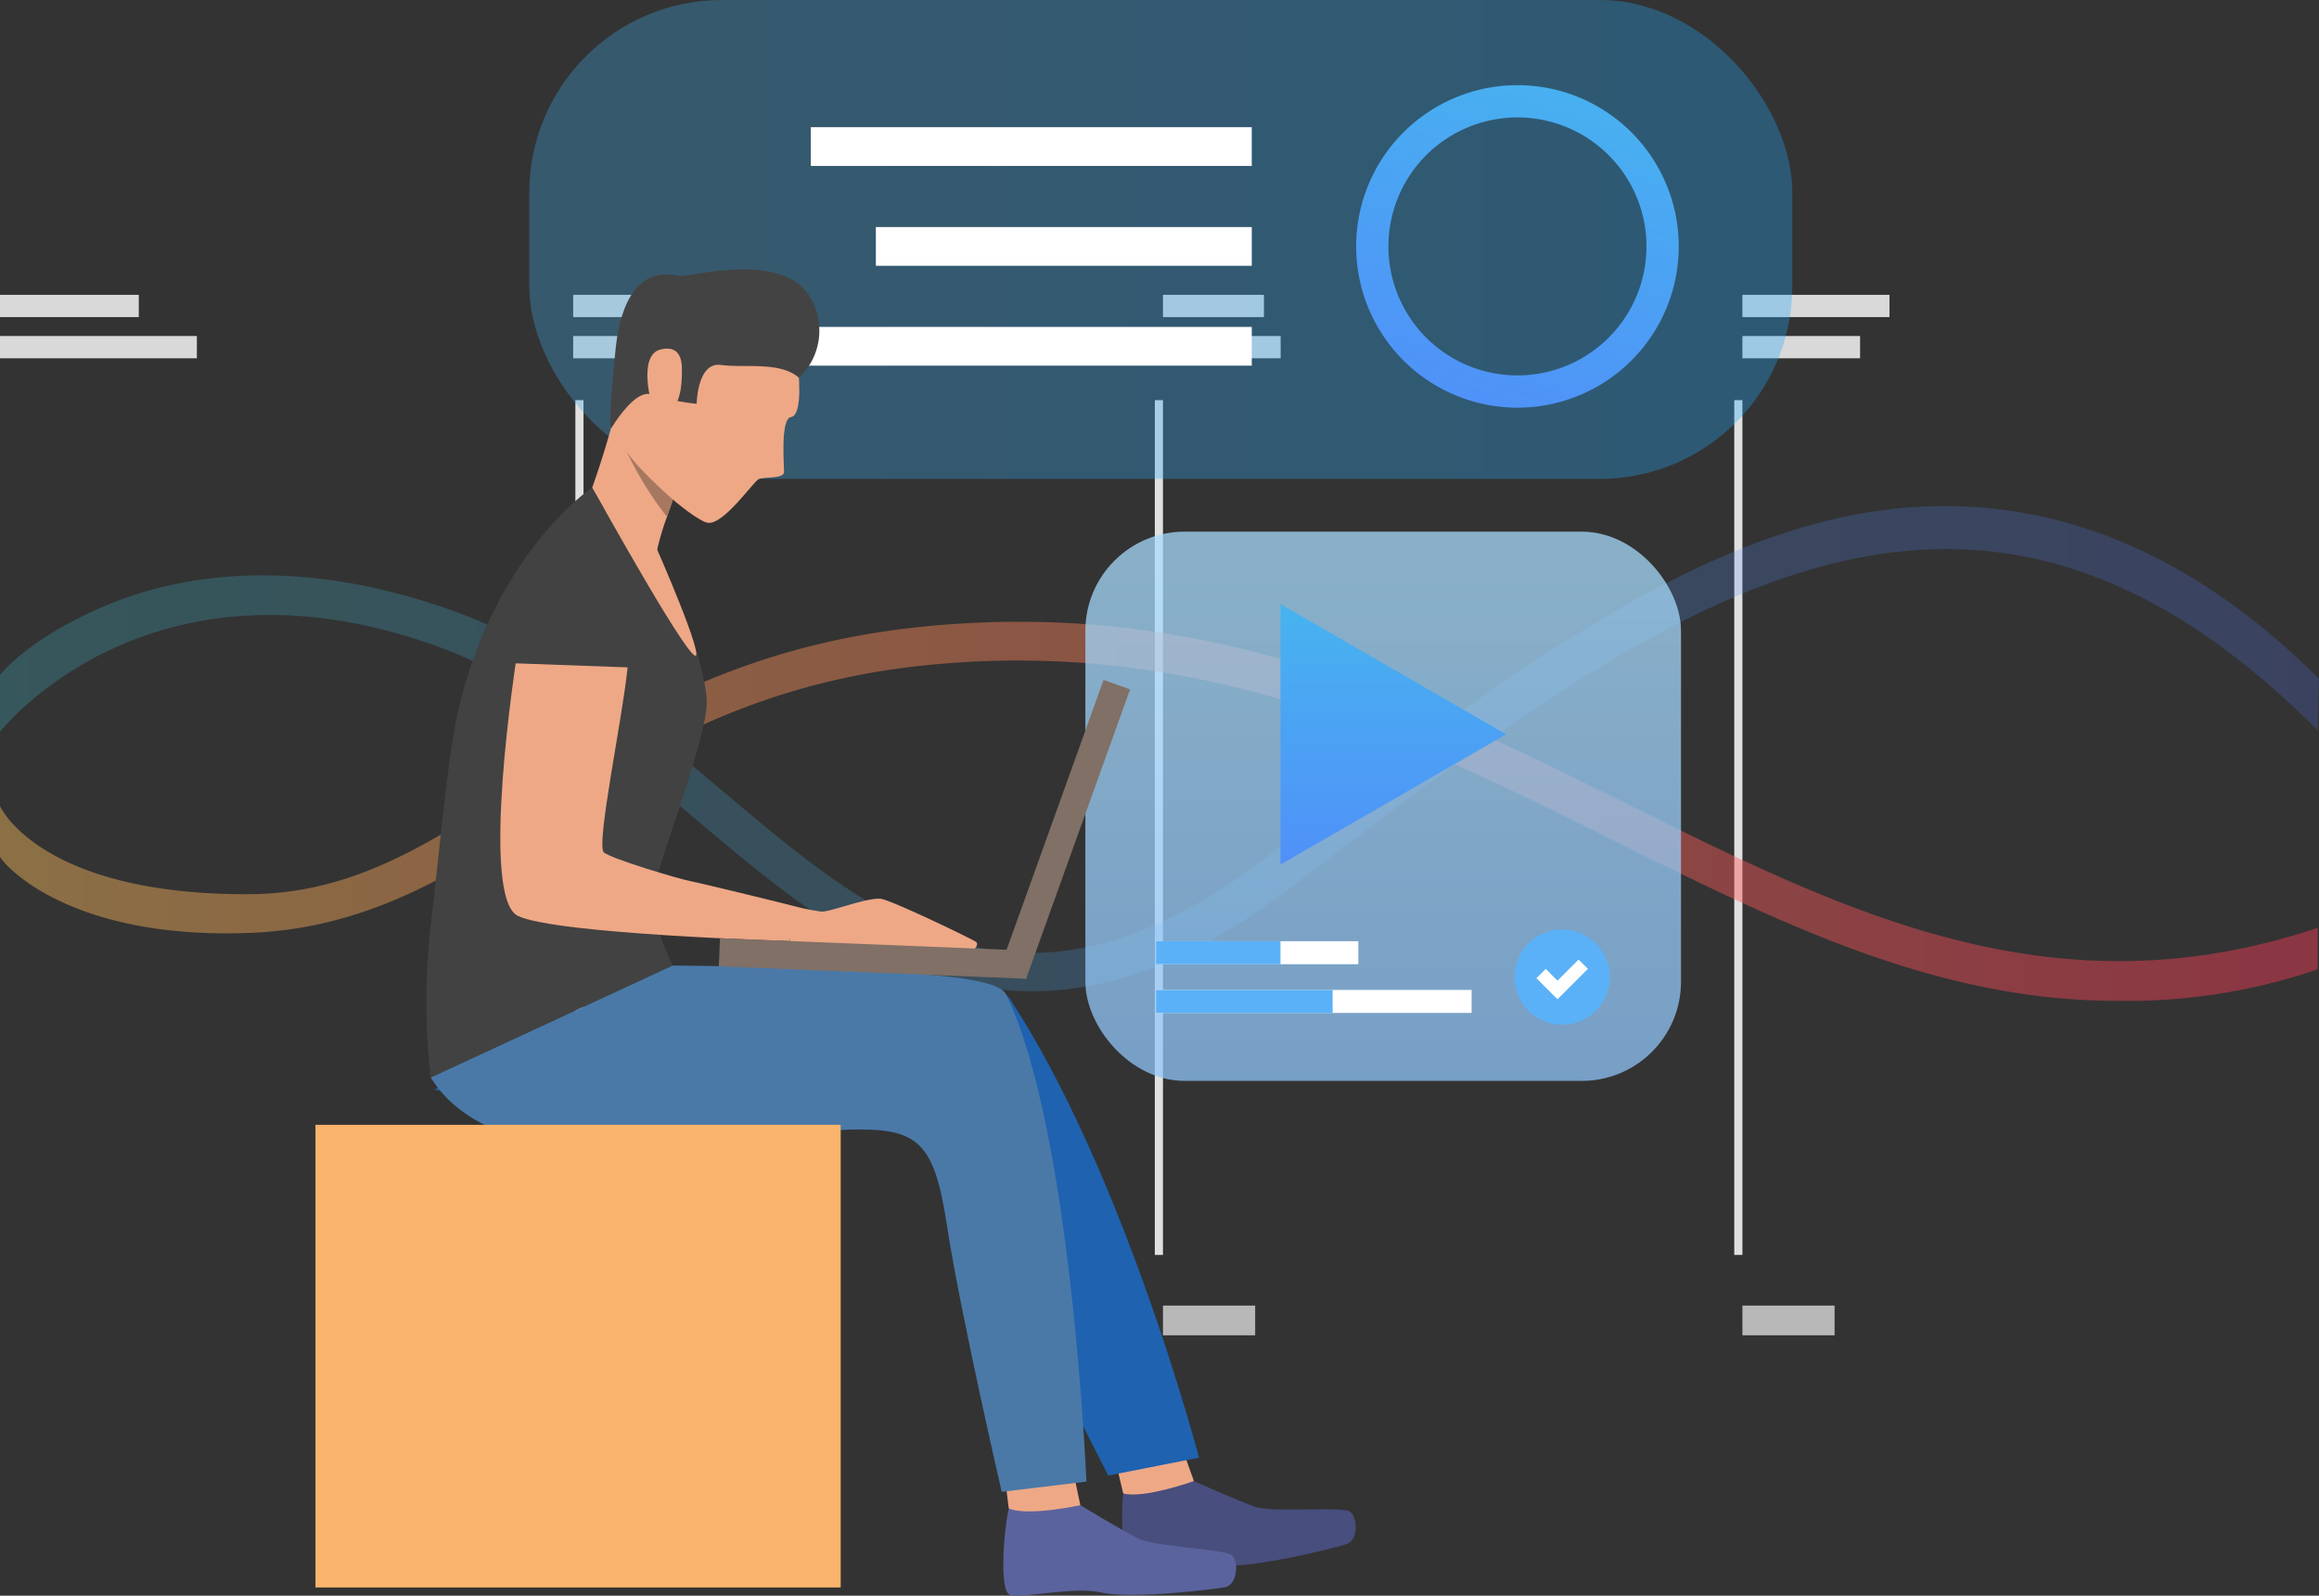 <svg id="Layer_2" data-name="Layer 2" xmlns="http://www.w3.org/2000/svg" xmlns:xlink="http://www.w3.org/1999/xlink" width="333.563" height="229.579" viewBox="0 0 333.563 229.579">
  <rect x="0" y="0" width="333.563" height="229.579" fill="#333333" stroke="none"/>
  <defs>
    <linearGradient id="linear-gradient" y1="0.5" x2="1" y2="0.5" gradientUnits="objectBoundingBox">
      <stop offset="0" stop-color="#ffc05c"/>
      <stop offset="1" stop-color="#ff3857"/>
    </linearGradient>
    <linearGradient id="linear-gradient-2" y1="0.5" x2="1" y2="0.5" gradientUnits="objectBoundingBox">
      <stop offset="0" stop-color="#40d5e6"/>
      <stop offset="1" stop-color="#57f"/>
    </linearGradient>
    <linearGradient id="linear-gradient-3" y1="0.5" x2="1" y2="0.5" gradientUnits="objectBoundingBox">
      <stop offset="0" stop-color="#40a9e6"/>
      <stop offset="1" stop-color="#1fa9ff"/>
    </linearGradient>
    <linearGradient id="linear-gradient-4" x1="1.027" y1="-1.149" x2="0.073" y2="1.839" xlink:href="#linear-gradient-2"/>
    <linearGradient id="linear-gradient-5" x1="0.5" y1="1.07" x2="0.5" y2="-0.622" gradientUnits="objectBoundingBox">
      <stop offset="0" stop-color="#8ec3f9"/>
      <stop offset="1" stop-color="#b8ebff"/>
    </linearGradient>
    <linearGradient id="linear-gradient-6" x1="0.5" y1="-0.968" x2="0.5" y2="1.727" xlink:href="#linear-gradient-2"/>
  </defs>
  <g id="Слой_1" data-name="Слой 1">
    <rect id="Rectangle_462" data-name="Rectangle 462" width="1.171" height="122.983" transform="translate(82.76 57.571)" fill="#e0e0e0"/>
    <rect id="Rectangle_463" data-name="Rectangle 463" width="1.171" height="122.983" transform="translate(166.109 57.571)" fill="#e0e0e0"/>
    <rect id="Rectangle_464" data-name="Rectangle 464" width="1.171" height="122.983" transform="translate(249.455 57.571)" fill="#e0e0e0"/>
    <rect id="Rectangle_465" data-name="Rectangle 465" width="19.963" height="3.205" transform="translate(0 42.417)" fill="#d9d9d9"/>
    <rect id="Rectangle_466" data-name="Rectangle 466" width="28.318" height="3.205" transform="translate(0 48.345)" fill="#d9d9d9"/>
    <rect id="Rectangle_467" data-name="Rectangle 467" width="23.437" height="3.205" transform="translate(82.447 42.417)" fill="#d9d9d9"/>
    <rect id="Rectangle_468" data-name="Rectangle 468" width="14.985" height="3.205" transform="translate(82.447 48.345)" fill="#d9d9d9"/>
    <rect id="Rectangle_469" data-name="Rectangle 469" width="14.524" height="3.205" transform="translate(167.281 42.417)" fill="#d9d9d9"/>
    <rect id="Rectangle_470" data-name="Rectangle 470" width="16.927" height="3.205" transform="translate(167.281 48.345)" fill="#d9d9d9"/>
    <rect id="Rectangle_471" data-name="Rectangle 471" width="21.154" height="3.205" transform="translate(250.626 42.417)" fill="#d9d9d9"/>
    <rect id="Rectangle_472" data-name="Rectangle 472" width="16.927" height="3.205" transform="translate(250.626 48.345)" fill="#d9d9d9"/>
    <rect id="Rectangle_473" data-name="Rectangle 473" width="13.261" height="4.276" transform="translate(83.346 187.841)" fill="#b8b8b8"/>
    <rect id="Rectangle_474" data-name="Rectangle 474" width="13.261" height="4.276" transform="translate(167.281 187.841)" fill="#b8b8b8"/>
    <rect id="Rectangle_475" data-name="Rectangle 475" width="13.261" height="4.276" transform="translate(250.626 187.841)" fill="#b8b8b8"/>
    <g id="Group_1037" data-name="Group 1037" transform="translate(0 89.457)" opacity="0.43">
      <path id="Path_2281" data-name="Path 2281" d="M304.5,277.566c-26,0-48.594-11.231-72.151-22.951-29.088-14.464-59.163-29.417-99.233-25.326C107.532,231.9,91.472,242.325,77.3,251.519c-12.835,8.327-24.961,15.643-41.39,16.273C9.366,268.814.152,257.511,0,256.8v-7.264H0c.032.124,5.828,12.835,35.887,12.683,14.8-.076,25.727-7.164,38.374-15.37,14.7-9.538,31.362-20.348,58.293-23.1,41.675-4.26,72.488,11.062,102.282,25.879,31.178,15.5,60.928,30.043,98.547,17.428v5.976A84.88,84.88,0,0,1,304.5,277.566Z" transform="translate(0 -223.027)" fill="url(#linear-gradient)"/>
    </g>
    <g id="Group_1038" data-name="Group 1038" transform="translate(0 72.807)" opacity="0.22">
      <path id="Path_2282" data-name="Path 2282" d="M148.461,251.33c-19.189,0-34.407-12.9-49.308-25.534-11.311-9.59-23.019-19.373-36.549-24.2C21.315,186.848.189,213.77,0,214.007v-8.191c.225-.281,4.011-5.174,14.893-9.843,9.927-4.256,26.577-7.649,49.548.341,14.552,5.062,26.637,15.31,38.326,25.217,23.709,20.1,44.186,37.463,79.744,10.268,26.934-20.593,52.324-40.219,77.3-47.391,24.431-7.011,49.905-1.877,73.747,21.964l-.177,7.424c-50.647-50.86-93.774-18.627-147.482,22.462C171.673,247.118,159.419,251.33,148.461,251.33Z" transform="translate(0 -181.515)" fill="url(#linear-gradient-2)"/>
    </g>
    <rect id="Rectangle_476" data-name="Rectangle 476" width="181.672" height="68.902" rx="27.71" transform="translate(76.134)" opacity="0.32" fill="url(#linear-gradient-3)"/>
    <path id="Path_2283" data-name="Path 2283" d="M509.524,76.95a23.2,23.2,0,1,1,23.2-23.2,23.2,23.2,0,0,1-23.2,23.2Zm0-41.759A18.559,18.559,0,1,0,528.083,53.75,18.559,18.559,0,0,0,509.524,35.191Z" transform="translate(-291.255 -18.296)" fill="url(#linear-gradient-4)"/>
    <rect id="Rectangle_477" data-name="Rectangle 477" width="63.427" height="5.575" transform="translate(116.625 18.298)" fill="#fff"/>
    <rect id="Rectangle_478" data-name="Rectangle 478" width="54.073" height="5.575" transform="translate(125.983 32.666)" fill="#fff"/>
    <rect id="Rectangle_479" data-name="Rectangle 479" width="86.947" height="5.575" transform="translate(93.108 47.034)" fill="#fff"/>
    <g id="Group_1039" data-name="Group 1039" transform="translate(156.118 76.491)" opacity="0.74">
      <rect id="Rectangle_480" data-name="Rectangle 480" width="85.676" height="79.022" rx="14.27" fill="url(#linear-gradient-5)"/>
    </g>
    <rect id="Rectangle_481" data-name="Rectangle 481" width="29.108" height="3.309" transform="translate(166.274 135.417)" fill="#fff"/>
    <rect id="Rectangle_482" data-name="Rectangle 482" width="17.909" height="3.309" transform="translate(166.274 135.417)" fill="#5bb1f7"/>
    <rect id="Rectangle_483" data-name="Rectangle 483" width="45.401" height="3.309" transform="translate(166.274 142.424)" fill="#fff"/>
    <rect id="Rectangle_484" data-name="Rectangle 484" width="25.41" height="3.309" transform="translate(166.274 142.424)" fill="#5bb1f7"/>
    <path id="Path_2284" data-name="Path 2284" d="M556.822,340.241a6.851,6.851,0,1,1-6.851-6.851A6.851,6.851,0,0,1,556.822,340.241Z" transform="translate(-325.272 -199.666)" fill="#5bb1f7"/>
    <path id="Path_2285" data-name="Path 2285" d="M554.008,349.9l-3.028-3.032,1.336-1.336,1.693,1.693,3.032-3.032,1.336,1.336Z" transform="translate(-329.979 -206.134)" fill="#fff"/>
    <path id="Path_2286" data-name="Path 2286" d="M491.651,235.42,459.19,216.68v37.483Z" transform="translate(-275.007 -129.769)" fill="url(#linear-gradient-6)"/>
    <path id="Path_2287" data-name="Path 2287" d="M412.717,531.189s6.057,2.736,8.764,3.682,12.619-.116,13.718.734,1.147,4.063-.445,4.629-13.433,3.482-17.56,3.065-11.391,2.37-13.124,2.005-1.885-10.1-1.52-12.342S412.717,531.189,412.717,531.189Z" transform="translate(-240.988 -318.102)" fill="#484e7d"/>
    <path id="Path_2288" data-name="Path 2288" d="M410.137,521.53l1.4,3.9s-7.3,2.6-10.168,1.777l-.955-3.979Z" transform="translate(-239.804 -312.342)" fill="#eea886"/>
    <path id="Path_2289" data-name="Path 2289" d="M370.88,538.964s5.716,3.482,8.295,4.769,12.543,1.484,13.541,2.471.69,4.18-.955,4.536-13.722,1.753-17.773.8-11.572.907-13.236.325-.758-10.264-.148-12.434S370.88,538.964,370.88,538.964Z" transform="translate(-215.484 -322.403)" fill="#5b639e"/>
    <path id="Path_2290" data-name="Path 2290" d="M370.437,529.79l.854,4.059s-7.537,1.653-10.292.469l-.509-4.071Z" transform="translate(-215.896 -317.289)" fill="#eea886"/>
    <path id="Path_2291" data-name="Path 2291" d="M190.51,347.78s26.072.229,29.249.682c3.466.489,17.019.926,18.655,3.409,16.525,25.077,27.3,66.134,27.3,66.134l-13.06,2.571S240.03,396.109,234.74,383.39c-4.749-11.415-8.824-14.348-18.788-14.095s-41.871-1.949-60.262-4.228Z" transform="translate(-93.242 -208.284)" fill="#1f62af"/>
    <path id="Path_2292" data-name="Path 2292" d="M186.084,183.809s7.729,16.638,7.1,22.819-7.272,23.312-7.741,26.754,2.892,10.248,2.892,10.248l-34.812,16.116a96.345,96.345,0,0,1,0-21.92c1.4-11.736,2.439-24.347,3.987-30.977,5.279-22.63,19.253-32.008,19.253-32.008Z" transform="translate(-91.571 -104.711)" fill="#424242"/>
    <path id="Path_2293" data-name="Path 2293" d="M189.272,346.34s26.072.229,29.249.682c3.466.489,17.328.726,18.659,3.413,9.466,19.117,11.592,70.153,11.592,70.153L236.59,422.06s-5.984-25.9-7.862-38.237-4.224-14.131-14.2-13.878-49.027,10.236-60.073-7.489Z" transform="translate(-92.505 -207.421)" fill="#4a79a8"/>
    <path id="Path_2294" data-name="Path 2294" d="M181.72,212.157c.076-3.209,1.945-17.127,9.791-16.177s6.935,10.365,6.209,17.46c-.758,7.424-4.613,25.635-3.389,26.569s10.533,3.734,12.535,4.135,14.063,3.357,15.053,3.634-.955,4.962-.955,4.962-33.412-.979-39-3.61S181.72,212.157,181.72,212.157Z" transform="translate(-107.452 -117.344)" fill="#eea886"/>
    <path id="Path_2295" data-name="Path 2295" d="M283.955,323.489a32.5,32.5,0,0,0,3.682.722c1.2.092,6.859-2.154,8.624-1.829s13.1,5.8,13.605,6.181-.3,1.135-.3,1.135L283,328.74Z" transform="translate(-169.487 -193.054)" fill="#eea886"/>
    <rect id="Rectangle_485" data-name="Rectangle 485" width="44.238" height="4.051" transform="translate(103.559 134.989) rotate(2.31)" fill="#807066"/>
    <rect id="Rectangle_486" data-name="Rectangle 486" width="44.238" height="4.051" transform="matrix(0.338, -0.941, 0.941, 0.338, 143.783, 139.449)" fill="#807066"/>
    <path id="Path_2296" data-name="Path 2296" d="M247.729,112.83s.834,6.819-1.015,7.12c-1.528.237-.991,6.819-.991,7.874s-2.868.678-3.65,1.043-5.214,6.887-7.469,6.257-10.609-7.8-12.17-11.564,1.123-17.015,4.93-21.551S246.217,100.873,247.729,112.83Z" transform="translate(-132.945 -59.936)" fill="#eea886"/>
    <path id="Path_2297" data-name="Path 2297" d="M224.555,144.24s-.229.594-.558,1.524c-.245.686-.55,1.548-.862,2.487a35.533,35.533,0,0,0-1.853,7.136c-.132,2.808-8.892-11.371-8.892-11.371a135.714,135.714,0,0,0,5.114-18.535C219.453,115.489,224.555,144.24,224.555,144.24Z" transform="translate(-127.199 -73.887)" fill="#eea886"/>
    <path id="Path_2298" data-name="Path 2298" d="M246,112.231a9.3,9.3,0,0,0,1.6-11.6c-3.883-6.727-17.368-2.868-18.651-3.04s-8.022-2.294-9.334,10.693-.485,11.034-.485,11.034,3.313-5.571,5.676-4.673a33.183,33.183,0,0,0,6.49,1.328s.08-6.061,3.482-5.591S243.311,109.832,246,112.231Z" transform="translate(-131.086 -57.877)" fill="#434343"/>
    <path id="Path_2299" data-name="Path 2299" d="M183.67,211.561l17.909.646s2.78-18.631-7.513-18.274S183.67,211.561,183.67,211.561Z" transform="translate(-109.999 -116.142)" fill="#424242"/>
    <path id="Path_2300" data-name="Path 2300" d="M237.112,128.683c0-.834.341-4.3-3.048-3.514s-1.348,8.355-.915,8.612S237.032,135.682,237.112,128.683Z" transform="translate(-139.03 -74.895)" fill="#eea886"/>
    <rect id="Rectangle_487" data-name="Rectangle 487" width="75.548" height="66.563" transform="translate(45.377 161.834)" fill="#fab46c"/>
    <path id="Path_2301" data-name="Path 2301" d="M212.39,174.84s15.366,27.772,14.965,23.834c-.313-3.076-6.967-17.937-6.967-17.937Z" transform="translate(-127.199 -104.711)" fill="#eea886"/>
    <path id="Path_2302" data-name="Path 2302" d="M231.257,168.618c-.245.686-.55,1.548-.862,2.487a50.348,50.348,0,0,1-5.884-9.574C225.777,163.832,231.257,168.618,231.257,168.618Z" transform="translate(-134.458 -96.74)" fill="#a77860"/>
  </g>
</svg>
